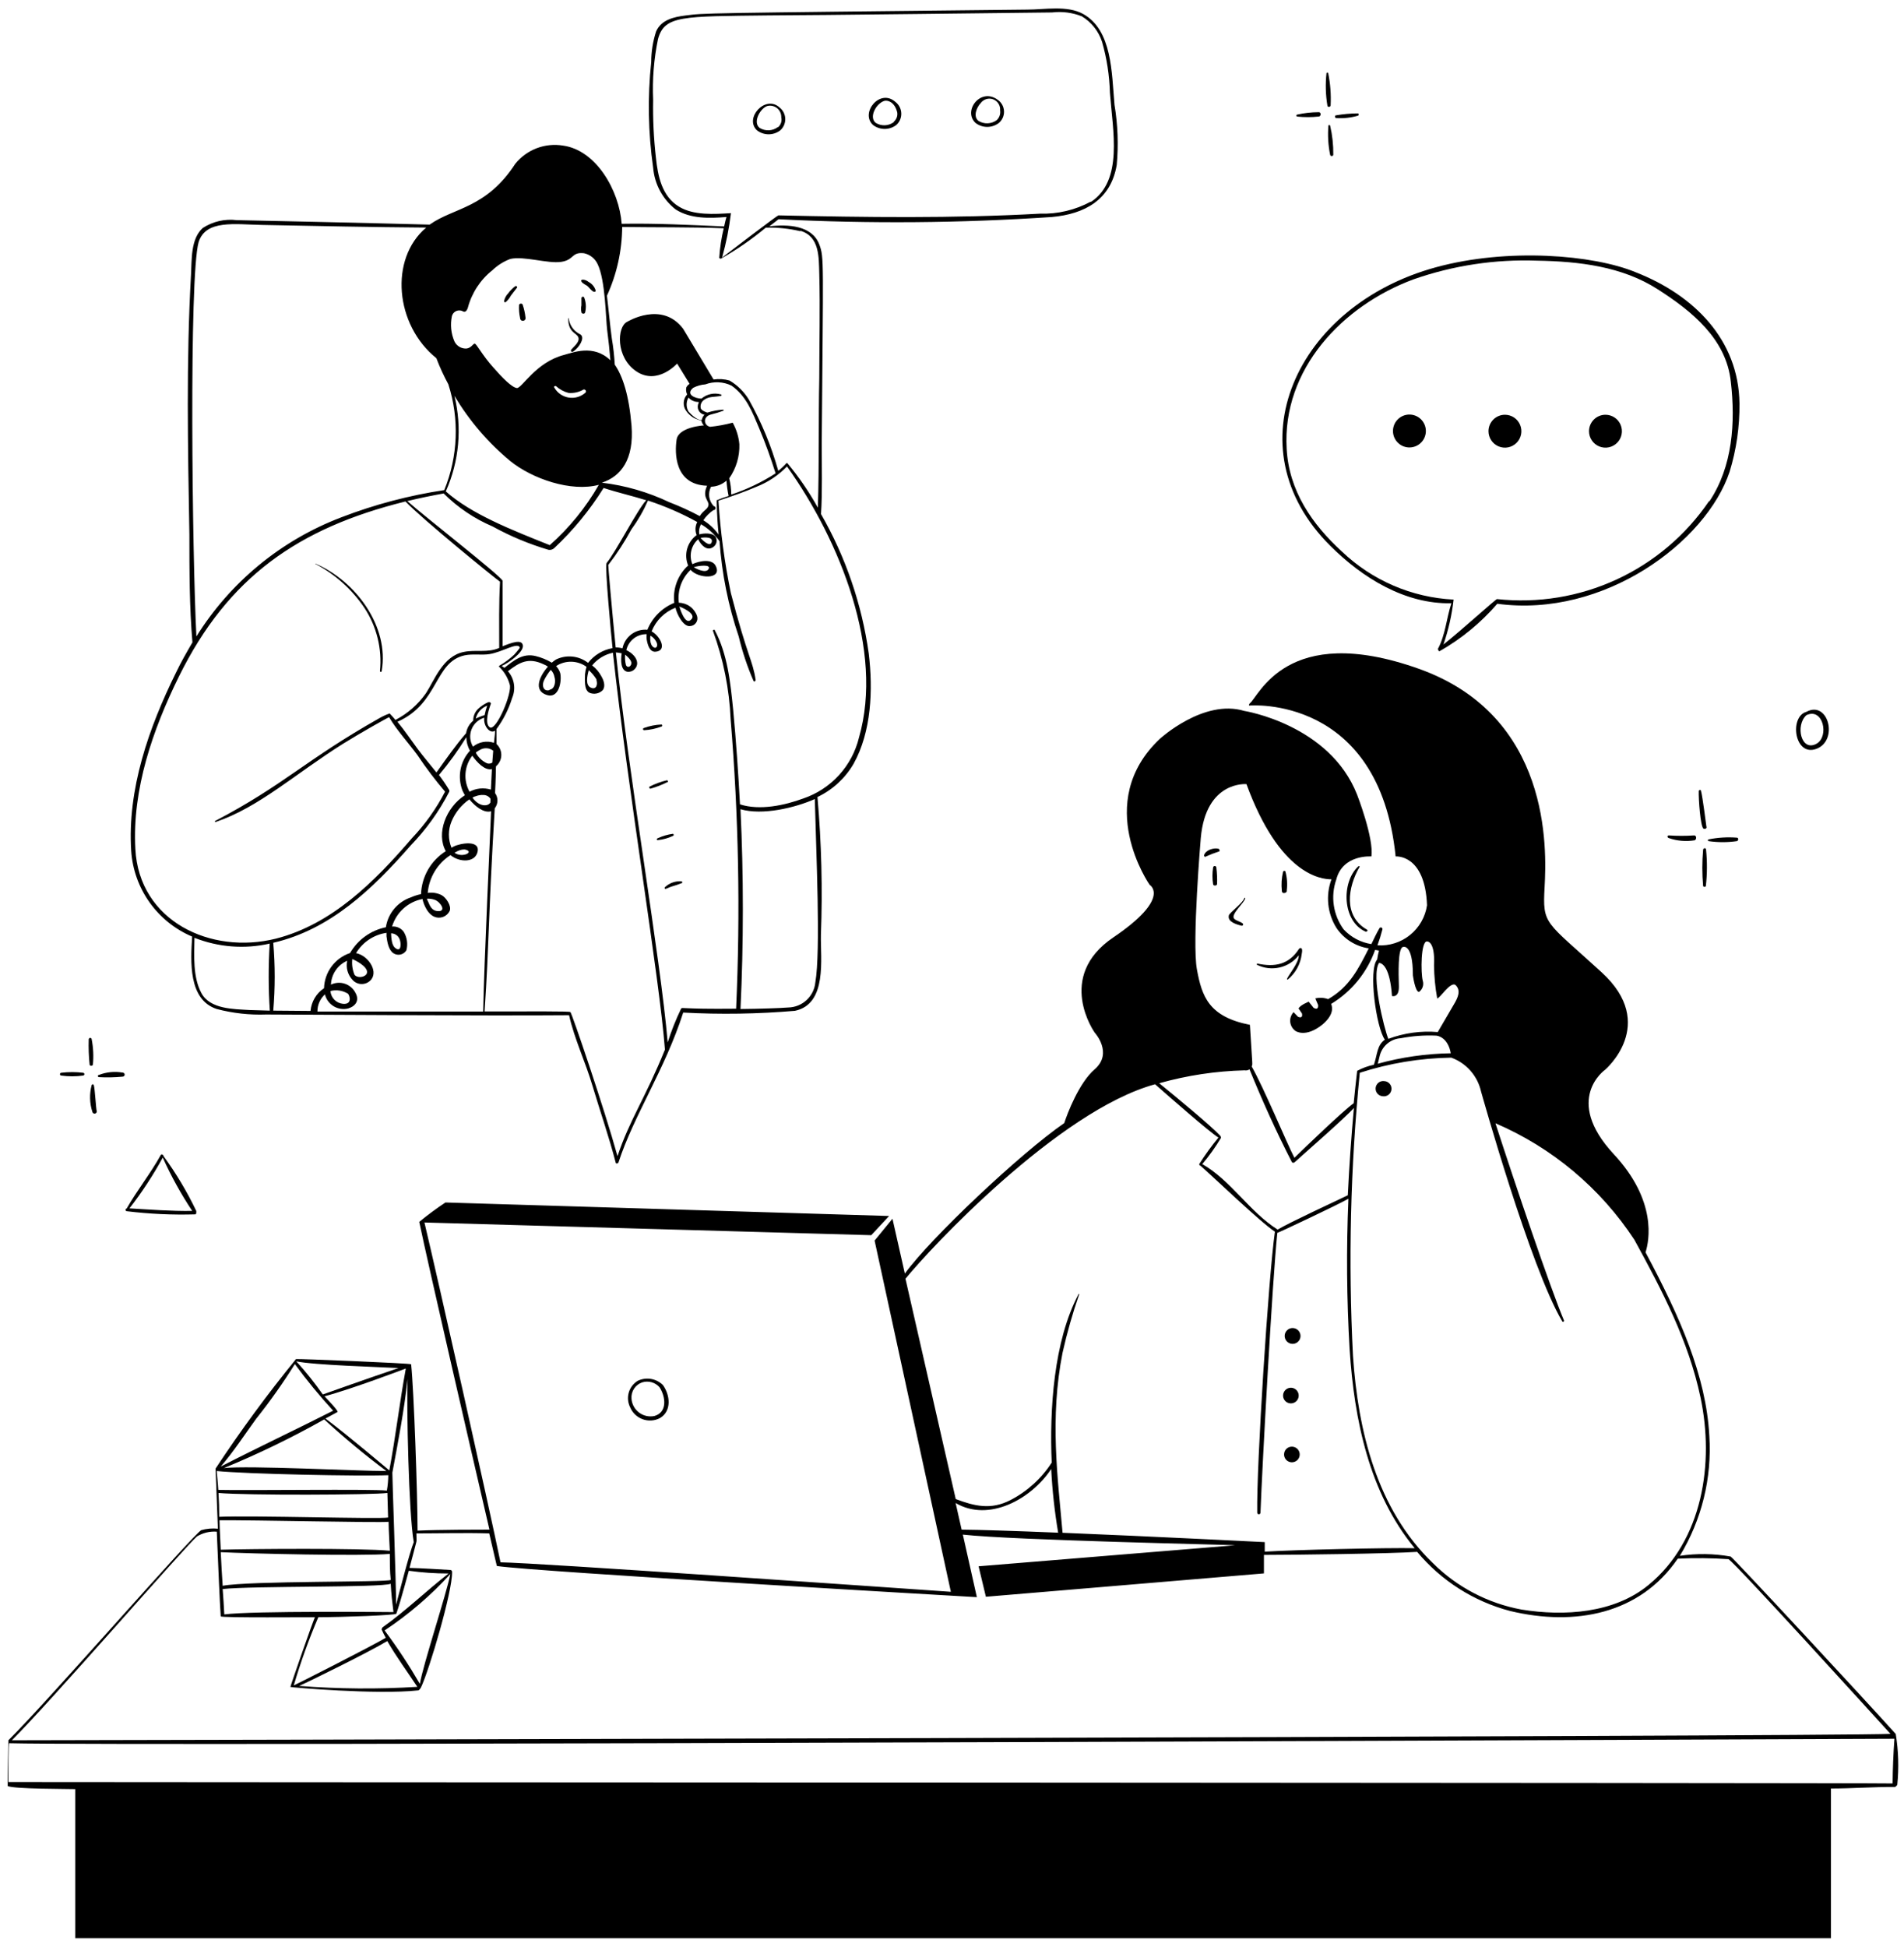 <svg width="180" height="184" viewBox="0 0 180 184" fill="none" xmlns="http://www.w3.org/2000/svg">
<path d="M53.719 30.111C53.719 31.465 54.535 31.455 54.679 31.896C54.823 32.338 54.237 32.761 53.997 33.058C53.981 33.08 53.972 33.106 53.972 33.133C53.972 33.16 53.98 33.187 53.997 33.208C54.013 33.23 54.036 33.246 54.062 33.253C54.088 33.261 54.116 33.26 54.141 33.25C54.516 33.058 55.159 32.29 55.024 31.81C54.957 31.599 54.765 31.58 54.602 31.455C54.375 31.303 54.184 31.105 54.039 30.873C53.895 30.641 53.803 30.381 53.767 30.111C53.805 30.044 53.719 30.063 53.719 30.111ZM49.072 28.815C49.046 29.233 49.078 29.653 49.168 30.063C49.168 30.1 49.176 30.137 49.191 30.171C49.206 30.205 49.228 30.235 49.256 30.26C49.283 30.284 49.316 30.303 49.352 30.313C49.387 30.324 49.425 30.327 49.462 30.323C49.498 30.318 49.534 30.305 49.565 30.285C49.596 30.265 49.623 30.239 49.644 30.208C49.664 30.177 49.678 30.142 49.684 30.106C49.689 30.069 49.687 30.032 49.677 29.996C49.632 29.577 49.539 29.164 49.399 28.767C49.378 28.741 49.35 28.721 49.319 28.709C49.288 28.697 49.255 28.693 49.222 28.698C49.189 28.703 49.158 28.716 49.132 28.737C49.105 28.757 49.085 28.784 49.072 28.815ZM54.967 28.162V28.863C54.918 29.075 54.918 29.294 54.967 29.506C54.967 29.65 55.245 29.717 55.312 29.554C55.438 29.07 55.405 28.558 55.216 28.095C55.199 28.075 55.175 28.06 55.15 28.052C55.124 28.044 55.097 28.044 55.071 28.051C55.045 28.058 55.021 28.072 55.003 28.092C54.984 28.111 54.972 28.136 54.967 28.162ZM48.717 27.049C48.463 27.24 48.237 27.466 48.045 27.721C47.846 27.928 47.71 28.188 47.651 28.469C47.652 28.488 47.657 28.506 47.667 28.523C47.677 28.539 47.691 28.552 47.708 28.561C47.724 28.569 47.743 28.574 47.762 28.573C47.781 28.572 47.799 28.566 47.815 28.556C48.015 28.38 48.181 28.168 48.304 27.932C48.487 27.682 48.669 27.471 48.861 27.212C48.957 27.125 48.823 27 48.717 27.049ZM55.053 26.722C55.195 26.83 55.346 26.927 55.504 27.01C55.706 27.173 55.85 27.433 56.109 27.567C56.196 27.615 56.34 27.567 56.311 27.452C56.258 27.279 56.172 27.119 56.056 26.981C55.941 26.842 55.799 26.728 55.639 26.645C55.499 26.53 55.329 26.457 55.149 26.434C54.9 26.424 54.89 26.549 55.053 26.722ZM29.815 53.304C31.676 54.28 33.266 55.701 34.442 57.442C35.611 59.209 36.134 61.325 35.92 63.432C35.92 63.519 36.064 63.548 36.084 63.432C36.823 59.209 33.607 54.917 29.863 53.295C29.824 53.247 29.786 53.295 29.815 53.304ZM60.909 69.02C61.464 68.988 62.012 68.871 62.532 68.674C62.627 68.674 62.627 68.482 62.532 68.482C61.968 68.506 61.411 68.616 60.88 68.808C60.867 68.81 60.853 68.815 60.841 68.822C60.829 68.829 60.818 68.838 60.81 68.85C60.801 68.861 60.795 68.874 60.792 68.887C60.788 68.9 60.787 68.915 60.789 68.928C60.791 68.942 60.796 68.956 60.803 68.968C60.81 68.98 60.819 68.99 60.83 68.999C60.841 69.007 60.854 69.014 60.868 69.017C60.881 69.021 60.895 69.022 60.909 69.02ZM61.514 74.54C62.067 74.383 62.604 74.174 63.117 73.916C63.213 73.916 63.117 73.752 63.05 73.752C62.477 73.887 61.923 74.09 61.399 74.357C61.351 74.396 61.389 74.578 61.514 74.54ZM62.205 79.407C62.694 79.354 63.171 79.221 63.616 79.013C63.638 79.007 63.657 78.993 63.67 78.975C63.683 78.957 63.691 78.935 63.691 78.912C63.691 78.89 63.683 78.868 63.67 78.85C63.657 78.832 63.638 78.818 63.616 78.812C63.125 78.878 62.646 79.017 62.196 79.225C62.042 79.272 62.071 79.436 62.205 79.407ZM62.906 84.025C63.252 83.909 63.156 83.909 63.501 83.794C63.827 83.703 64.147 83.594 64.461 83.468C64.557 83.468 64.461 83.305 64.461 83.305C64.17 83.278 63.876 83.314 63.599 83.41C63.323 83.506 63.07 83.66 62.858 83.861C62.845 83.874 62.836 83.889 62.832 83.906C62.827 83.923 62.828 83.941 62.833 83.957C62.837 83.974 62.847 83.989 62.86 84.001C62.873 84.013 62.889 84.021 62.906 84.025ZM130.874 102.188C130.778 102.173 130.68 102.178 130.586 102.202C130.492 102.227 130.403 102.27 130.326 102.329C130.249 102.389 130.185 102.463 130.138 102.548C130.09 102.632 130.06 102.726 130.05 102.823C130.04 102.919 130.049 103.017 130.077 103.11C130.106 103.203 130.153 103.289 130.215 103.364C130.278 103.438 130.355 103.499 130.442 103.542C130.529 103.586 130.623 103.612 130.72 103.618C130.816 103.633 130.914 103.628 131.009 103.603C131.103 103.579 131.191 103.536 131.268 103.477C131.345 103.417 131.409 103.343 131.457 103.258C131.504 103.173 131.534 103.08 131.544 102.983C131.555 102.886 131.545 102.789 131.517 102.696C131.489 102.603 131.442 102.517 131.379 102.442C131.316 102.368 131.239 102.307 131.153 102.263C131.066 102.22 130.971 102.194 130.874 102.188ZM60.285 130.517C59.877 130.767 59.576 131.161 59.443 131.621C59.31 132.081 59.353 132.574 59.565 133.004C59.672 133.266 59.833 133.502 60.036 133.699C60.24 133.895 60.482 134.047 60.748 134.145C61.013 134.242 61.296 134.284 61.579 134.266C61.861 134.248 62.136 134.171 62.388 134.04C63.53 133.368 63.347 131.842 62.666 130.911C62.358 130.608 61.964 130.407 61.538 130.336C61.112 130.266 60.674 130.329 60.285 130.517ZM61.879 133.839C61.627 133.893 61.365 133.893 61.114 133.837C60.861 133.782 60.624 133.674 60.418 133.519C60.211 133.364 60.04 133.167 59.916 132.941C59.792 132.715 59.718 132.464 59.7 132.207C59.672 131.873 59.757 131.538 59.941 131.258C60.126 130.978 60.399 130.768 60.717 130.661C61.005 130.573 61.312 130.57 61.601 130.651C61.89 130.733 62.15 130.897 62.349 131.122C62.925 132.005 63.117 133.474 61.879 133.839Z" fill="black"/>
<path d="M105.361 9.903C105.092 6.869 105.149 2.847 102.394 1.32C100.887 0.485 98.756 0.908 97.124 0.908C65.684 1.244 66.673 1.234 64.81 1.464C63.725 1.599 62.516 1.858 62.026 2.972C61.725 3.902 61.569 4.874 61.565 5.852C61.213 9.181 61.275 12.541 61.748 15.855C61.812 16.624 62.034 17.371 62.401 18.05C62.768 18.729 63.271 19.325 63.879 19.8C65.3 20.703 67.085 20.636 68.679 20.511C68.621 20.693 68.545 21.01 68.458 21.404C65.252 21.26 61.997 21.096 58.772 21.154C58.541 18.005 56.362 14.194 53.233 13.762C52.397 13.623 51.539 13.708 50.746 14.008C49.954 14.308 49.255 14.813 48.721 15.471C45.956 19.724 42.893 19.608 40.618 21.231C34.657 21.068 23.415 20.828 22.378 20.808C21.256 20.669 20.12 20.931 19.172 21.548C18.02 22.575 18.135 24.543 18.058 25.964C17.597 34.124 17.761 42.36 17.905 50.549C17.905 53.852 17.905 57.404 18.193 60.716C17.636 61.676 17.117 62.568 16.628 63.596C14.074 68.77 12.029 74.588 12.404 80.434C12.522 82.183 13.123 83.866 14.14 85.295C15.156 86.723 16.549 87.842 18.164 88.527C18.02 90.869 17.789 94.488 20.487 95.372C22.015 95.774 23.593 95.948 25.172 95.89C27.092 95.89 46.167 96.024 53.799 95.957C54.308 98.232 55.354 100.383 56.026 102.677C56.746 105.087 57.581 107.477 58.205 109.887C58.205 110.002 58.397 110.002 58.465 109.887C59.943 105.365 62.861 101.103 64.589 95.708C68.109 95.898 71.637 95.843 75.149 95.544C78.231 94.901 77.559 90.61 77.607 88.383C77.772 84.031 77.663 79.674 77.281 75.336C78.705 74.66 79.893 73.569 80.689 72.207C82.388 69.173 82.541 65.18 82.129 61.772C81.481 57.13 79.949 52.656 77.617 48.591C77.751 46.536 77.684 43.992 77.684 41.948C77.818 24.543 77.924 24.351 77.453 23.103C76.772 21.298 74.477 21.183 72.73 21.394L73.604 20.722C82.215 21.16 90.844 21.09 99.447 20.511C102.548 20.232 105.015 18.888 105.572 15.596C105.746 13.697 105.675 11.783 105.361 9.903ZM42.721 29.88C42.766 29.706 42.875 29.556 43.026 29.458C43.177 29.36 43.359 29.323 43.537 29.352C43.671 29.352 43.786 29.487 43.93 29.468C44.074 29.448 44.18 29.256 44.228 29.093C44.598 27.689 45.413 26.443 46.551 25.541C47.036 25.075 47.611 24.713 48.241 24.476C49.517 24.178 51.773 24.936 53.041 24.754C54.308 24.572 54.001 23.794 55.22 23.938C55.497 23.999 55.757 24.124 55.979 24.302C56.2 24.48 56.377 24.707 56.497 24.965C57.236 26.472 57.265 30.111 57.399 31.176C57.533 32.242 57.629 33.096 57.706 34.056C56.103 32.501 54.135 33.336 53.319 33.548C50.65 34.239 49.325 36.725 48.865 36.677C48.404 36.629 47.492 35.717 46.657 34.757C45.62 33.615 45.044 32.482 44.881 32.482C44.717 32.482 44.564 32.876 44.122 32.943C43.883 32.961 43.645 32.906 43.438 32.786C43.23 32.666 43.064 32.487 42.961 32.271C42.636 31.518 42.553 30.683 42.721 29.88ZM65.857 50.578C65.42 50.9 65.105 51.358 64.96 51.88C64.816 52.403 64.851 52.958 65.06 53.458C65.001 53.501 64.947 53.549 64.897 53.602C64.463 54.042 64.134 54.575 63.934 55.16C63.735 55.745 63.67 56.368 63.745 56.981C63.172 57.214 62.653 57.559 62.216 57.996C61.779 58.433 61.434 58.953 61.201 59.525C60.661 59.477 60.122 59.629 59.688 59.953C59.254 60.278 58.955 60.751 58.849 61.282C58.639 61.225 58.423 61.196 58.205 61.196C57.831 57.442 57.485 53.41 57.505 53.4C58.32 52.344 59.049 51.224 59.684 50.05C60.306 49.197 60.833 48.28 61.258 47.314C62.87 47.842 64.429 48.52 65.914 49.34C65.817 49.53 65.761 49.739 65.751 49.953C65.741 50.166 65.777 50.379 65.857 50.578ZM61.489 60.082C61.714 60.209 61.9 60.395 62.026 60.62C62.276 61.042 62.026 61.34 61.815 61.196C61.354 60.946 61.489 60.082 61.489 60.082ZM59.098 61.877C59.098 61.877 59.636 62.29 59.684 62.616C59.732 62.943 59.357 63.221 59.175 62.866C59.094 62.543 59.068 62.209 59.098 61.877ZM57.341 53.237C57.169 53.573 57.783 60.072 57.908 61.263C56.991 61.424 56.166 61.92 55.594 62.655C55.169 62.323 54.659 62.118 54.123 62.062C53.586 62.006 53.045 62.102 52.561 62.338C52.422 62.426 52.29 62.526 52.167 62.636C51.691 62.354 51.177 62.144 50.641 62.012C49.421 61.714 48.596 62.415 47.684 63.125C47.605 63.059 47.521 62.998 47.434 62.943C47.991 62.712 49.498 61.685 49.431 61.023C49.364 60.36 48.298 60.773 47.511 61.09V54.879C47.098 54.236 40.34 48.984 38.506 47.362C39.649 47.084 40.781 46.853 41.943 46.642C43.272 47.967 44.843 49.026 46.57 49.762C48.248 50.687 50.022 51.428 51.86 51.97C51.956 51.986 52.054 51.98 52.148 51.951C52.241 51.923 52.326 51.873 52.397 51.807C54.193 50.123 55.761 48.212 57.063 46.124C58.407 46.565 59.751 46.863 61.095 47.285C60.289 48.12 58.215 52.172 57.361 53.199L57.341 53.237ZM56.381 64.277C56.525 64.671 56.381 65.237 55.853 64.997C55.325 64.757 55.508 63.903 55.661 63.346C55.952 63.605 56.201 63.906 56.401 64.239L56.381 64.277ZM51.927 65.237C51.332 65.381 51.207 64.728 51.447 64.277C51.618 63.935 51.828 63.613 52.071 63.317C52.254 63.499 52.375 63.734 52.417 63.989C52.561 64.421 52.445 65.122 51.975 65.189L51.927 65.237ZM46.359 75.855C46.138 76.248 45.293 76.277 44.669 75.394C44.76 75.326 44.865 75.28 44.977 75.26C45.218 75.165 45.477 75.126 45.735 75.144C45.861 75.149 45.984 75.184 46.095 75.246C46.205 75.307 46.299 75.394 46.369 75.5C46.369 75.624 46.359 75.74 46.359 75.855ZM46.407 74.636C46.075 74.533 45.725 74.497 45.379 74.532C45.032 74.567 44.696 74.671 44.391 74.837C44.096 74.306 43.962 73.7 44.009 73.094C44.055 72.488 44.278 71.909 44.65 71.429C45.073 72.034 45.831 72.86 46.503 72.696C46.465 73.34 46.436 73.983 46.407 74.636ZM46.541 72.082C46.469 72.13 46.386 72.161 46.3 72.173C46.213 72.185 46.125 72.177 46.042 72.149C45.583 71.939 45.207 71.581 44.977 71.132C45.108 71.035 45.245 70.948 45.389 70.872C45.581 70.762 45.801 70.712 46.022 70.727C46.242 70.742 46.453 70.823 46.628 70.959L46.541 72.082ZM44.717 70.575C44.571 70.332 44.482 70.059 44.457 69.776C44.433 69.493 44.474 69.209 44.577 68.945C44.68 68.68 44.842 68.443 45.051 68.251C45.26 68.06 45.511 67.918 45.783 67.839C45.756 68.042 45.776 68.249 45.841 68.444C45.906 68.638 46.014 68.815 46.157 68.962C46.407 69.183 46.609 69.192 46.801 69.068C46.801 69.452 46.724 69.826 46.695 70.21C46.361 70.099 46.005 70.074 45.659 70.138C45.313 70.202 44.989 70.352 44.717 70.575ZM44.977 67.925C45.045 67.648 45.179 67.391 45.368 67.177C45.557 66.963 45.795 66.798 46.061 66.696C45.957 66.991 45.874 67.293 45.812 67.599C45.523 67.679 45.243 67.788 44.977 67.925ZM46.292 68.741C45.764 68.348 46.234 66.975 46.407 66.514C46.407 66.399 46.292 66.332 46.157 66.37C45.804 66.526 45.48 66.74 45.197 67.004C45.049 67.148 44.932 67.322 44.852 67.513C44.773 67.704 44.734 67.91 44.737 68.117C44.376 68.416 44.137 68.836 44.065 69.298C43.057 70.469 42.145 71.775 41.261 73.013C40.666 72.264 40.033 71.525 39.495 70.805C38.957 70.085 38.257 69.048 37.575 68.223C41.511 66.485 41.041 62.578 43.921 61.944C44.708 61.781 45.505 61.944 46.263 61.829C47.501 61.637 48.922 60.668 49.143 61.196C49.143 61.292 48.682 61.8 48.615 61.877C48.193 62.276 47.726 62.624 47.223 62.914C47.208 62.919 47.196 62.929 47.187 62.942C47.178 62.955 47.173 62.97 47.173 62.986C47.173 63.002 47.178 63.017 47.187 63.03C47.196 63.043 47.208 63.053 47.223 63.058C47.679 63.506 48.01 64.065 48.183 64.68C48.471 65.448 46.897 69.183 46.292 68.741ZM51.975 51.528C48.25 50.04 44.573 48.591 42.145 46.45C43.411 43.613 43.698 40.435 42.961 37.416C44.354 39.753 46.136 41.834 48.231 43.57C50.314 45.26 53.991 46.527 56.612 45.826C55.387 47.966 53.821 49.892 51.975 51.528ZM52.561 36.495C52.896 36.802 53.301 37.023 53.741 37.138C54.236 37.182 54.733 37.071 55.162 36.821C55.198 36.811 55.237 36.811 55.273 36.824C55.308 36.836 55.339 36.859 55.361 36.889C55.383 36.92 55.395 36.956 55.396 36.994C55.396 37.032 55.385 37.069 55.364 37.1C55.151 37.294 54.897 37.439 54.62 37.522C54.344 37.605 54.052 37.624 53.767 37.579C53.482 37.534 53.211 37.425 52.974 37.261C52.737 37.096 52.54 36.88 52.397 36.629C52.33 36.543 52.445 36.447 52.561 36.495ZM18.778 22.882C19.46 20.751 22.177 21.212 24.769 21.26C29.943 21.365 35.117 21.471 40.292 21.509C36.778 24.476 37.354 30.725 41.252 33.855C41.574 34.702 41.952 35.526 42.385 36.322C43.438 39.598 43.302 43.14 42.001 46.325C38.672 46.825 35.407 47.687 32.266 48.898C26.592 51.054 21.781 55.01 18.567 60.159C18.173 52.556 17.857 26.146 18.778 22.882ZM12.797 80.242C12.49 74.588 14.439 68.972 16.925 63.922C21.553 54.562 28.177 49.916 38.333 47.4C39.889 49.042 46.647 54.543 47.271 54.984C47.156 57.058 47.194 59.17 47.194 61.244C46.119 61.724 44.996 61.388 43.863 61.618C41.866 62.002 41.079 64.287 40.263 65.535C39.517 66.59 38.529 67.453 37.383 68.05C37.21 67.839 37.028 67.637 36.836 67.436C36.503 67.554 36.182 67.702 35.876 67.877C28.849 71.842 26.919 74.156 20.333 77.602C20.285 77.602 20.333 77.727 20.381 77.698C24.5 76.306 27.908 73.138 32.468 70.277C33.908 69.375 36.711 67.791 36.788 67.791C37.527 69.048 38.612 70.21 39.476 71.391C40.275 72.586 41.144 73.734 42.077 74.828C41.244 76.437 40.187 77.921 38.938 79.234C35.396 83.362 31.373 87.365 26.093 88.719C19.921 90.264 13.143 87.068 12.797 80.242ZM25.508 95.525L23.588 95.468C22.052 95.372 19.853 95.391 19.037 93.864C18.221 92.338 18.356 90.332 18.385 88.642C20.647 89.536 23.126 89.727 25.498 89.189C25.367 91.299 25.37 93.415 25.508 95.525ZM25.834 95.525C26.017 93.391 26.017 91.246 25.834 89.112C31.239 87.864 35.233 84.015 38.823 79.916C40.277 78.416 41.502 76.712 42.461 74.856C42.476 74.826 42.483 74.794 42.483 74.76C42.483 74.727 42.476 74.694 42.461 74.664C42.167 74.177 41.846 73.706 41.501 73.253C42.448 72.127 43.311 70.934 44.084 69.682C44.091 70.13 44.21 70.569 44.429 70.959C43.972 71.457 43.663 72.074 43.537 72.739C43.412 73.404 43.475 74.091 43.719 74.722C43.767 74.847 43.863 75 43.949 75.164C42.164 76.316 41.213 78.783 42.145 80.453C41.453 80.888 40.877 81.485 40.469 82.193C40.061 82.901 39.832 83.697 39.802 84.514C39.472 84.581 39.15 84.684 38.842 84.821C38.227 85.029 37.681 85.403 37.265 85.901C36.848 86.398 36.577 87.002 36.481 87.644C35.776 87.788 35.109 88.08 34.525 88.5C33.941 88.92 33.453 89.459 33.092 90.082C32.391 90.317 31.78 90.762 31.341 91.356C30.901 91.95 30.655 92.665 30.634 93.404C30.273 93.643 29.971 93.961 29.75 94.333C29.529 94.705 29.395 95.123 29.357 95.554L25.834 95.525ZM33.303 90.648C33.303 90.648 34.465 91.138 34.676 91.724C34.887 92.309 33.841 92.559 33.514 92.136C33.32 91.669 33.247 91.161 33.303 90.658V90.648ZM30.73 93.97C30.722 93.992 30.722 94.016 30.73 94.037C30.856 94.498 31.159 94.89 31.572 95.129C31.985 95.368 32.476 95.434 32.938 95.314C33.658 95.084 33.985 94.527 33.61 93.855C33.404 93.445 33.045 93.132 32.61 92.985C32.175 92.838 31.7 92.867 31.287 93.068C31.306 92.585 31.459 92.118 31.731 91.719C32.003 91.32 32.381 91.006 32.823 90.812C32.754 91.133 32.764 91.466 32.852 91.782C32.941 92.098 33.106 92.388 33.332 92.626C33.446 92.753 33.586 92.853 33.743 92.92C33.9 92.987 34.07 93.018 34.24 93.011C34.411 93.005 34.578 92.961 34.729 92.883C34.881 92.805 35.013 92.694 35.117 92.559C35.751 91.704 34.743 90.293 33.658 90.092C33.967 89.579 34.385 89.141 34.883 88.808C35.381 88.477 35.946 88.259 36.538 88.172V88.498C36.605 89.007 36.721 89.784 37.191 90.101C37.289 90.166 37.4 90.21 37.515 90.231C37.631 90.252 37.75 90.25 37.865 90.224C37.979 90.198 38.088 90.149 38.183 90.08C38.279 90.011 38.359 89.924 38.42 89.823C38.498 89.528 38.515 89.22 38.47 88.918C38.426 88.616 38.32 88.326 38.161 88.066C38.035 87.898 37.869 87.764 37.677 87.679C37.486 87.593 37.275 87.558 37.066 87.576C37.262 86.921 37.634 86.331 38.142 85.872C38.65 85.413 39.274 85.103 39.946 84.975C39.946 85.08 40.253 86.29 41.041 86.645C41.311 86.763 41.617 86.771 41.893 86.667C42.169 86.563 42.394 86.355 42.519 86.088C42.692 85.608 42.173 84.84 41.751 84.61C41.345 84.406 40.885 84.332 40.436 84.399C40.497 83.679 40.723 82.982 41.096 82.363C41.468 81.744 41.978 81.219 42.586 80.828C43.46 81.538 44.89 81.538 45.14 80.549C45.447 79.34 43.469 79.714 42.893 80.012C42.825 80.054 42.755 80.092 42.682 80.127C42.356 79.334 42.356 78.443 42.682 77.65C43.032 76.804 43.618 76.077 44.372 75.557C44.929 76.229 45.754 76.882 46.426 76.68C46.359 78.456 45.764 91.08 45.677 95.612H30.01C30.006 95.304 30.068 94.999 30.192 94.717C30.316 94.435 30.5 94.184 30.73 93.98V93.97ZM31.239 93.672C31.517 93.601 31.806 93.586 32.09 93.629C32.374 93.672 32.646 93.771 32.89 93.922C33.025 94.018 33.37 94.968 32.42 94.882C32.114 94.852 31.828 94.715 31.612 94.496C31.396 94.276 31.264 93.989 31.239 93.682V93.672ZM36.999 88.22C37.164 88.225 37.324 88.278 37.46 88.371C37.596 88.465 37.703 88.595 37.767 88.748C37.94 89.103 37.959 90.111 37.345 89.583C37.047 89.362 36.989 88.69 36.97 88.229L36.999 88.22ZM40.388 84.946C40.639 84.936 40.891 84.975 41.127 85.061C41.665 85.272 42.289 86.242 41.29 86.108C40.829 86.04 40.637 85.637 40.474 85.224C40.427 85.139 40.389 85.049 40.359 84.956L40.388 84.946ZM42.961 80.597C43.009 80.597 43.028 80.549 43.076 80.549C43.326 80.382 43.62 80.292 43.921 80.29C44.948 80.482 43.719 81.154 42.961 80.597ZM58.378 109.282C57.13 104.78 54.058 95.746 53.924 95.66C53.789 95.573 50.41 95.602 45.812 95.602C46.244 89.16 46.157 86.655 46.772 76.402C46.933 76.198 47.023 75.947 47.029 75.687C47.034 75.427 46.954 75.172 46.801 74.962C46.945 72.082 46.801 72.524 46.993 72.332C47.124 72.198 47.227 72.039 47.295 71.865C47.364 71.69 47.396 71.504 47.391 71.316C47.386 71.129 47.343 70.944 47.264 70.774C47.186 70.604 47.074 70.451 46.935 70.325V68.914C47.594 68.019 48.097 67.02 48.423 65.957C48.599 65.542 48.654 65.087 48.583 64.642C48.511 64.197 48.316 63.781 48.02 63.442C49.114 62.607 49.94 62.117 51.37 62.78C51.522 62.841 51.667 62.918 51.802 63.01C51.015 63.893 50.372 65.285 51.716 65.698C52.829 66.044 53.127 64.421 52.964 63.634C52.889 63.381 52.754 63.151 52.57 62.962C53 62.679 53.506 62.535 54.021 62.547C54.535 62.559 55.034 62.727 55.45 63.029C55.377 63.257 55.329 63.492 55.306 63.73C55.306 64.22 55.191 65.17 55.7 65.468C55.91 65.566 56.146 65.597 56.375 65.555C56.603 65.514 56.814 65.403 56.977 65.237C57.284 64.844 57.053 64.277 56.861 63.941C56.647 63.532 56.346 63.175 55.978 62.895C56.478 62.282 57.172 61.858 57.946 61.695C59.309 74.348 62.362 92.511 62.861 99.212C61.037 103.733 59.492 105.903 58.378 109.282ZM77.079 92.866C77.016 93.504 76.721 94.096 76.25 94.531C75.78 94.967 75.166 95.214 74.525 95.228C73.7 95.295 71.885 95.352 70.004 95.372C70.301 89.17 70.301 82.69 70.004 76.488C72.087 77.093 75.159 76.354 77.031 75.528C77.156 80.607 77.597 89.89 77.079 92.866ZM81.207 69.711C80.886 71.036 80.236 72.26 79.316 73.266C78.397 74.273 77.237 75.032 75.946 75.471C74.18 76.124 71.818 76.632 69.956 76.028C69.793 73.032 69.591 70.066 69.313 67.1C69.053 64.546 68.794 61.858 67.565 59.554C67.565 59.468 67.364 59.554 67.402 59.631C68.388 62.318 68.951 65.142 69.073 68.002C69.829 77.095 70.002 86.228 69.591 95.343C64.167 95.4 64.551 95.17 64.388 95.343C63.892 96.374 63.468 97.439 63.121 98.53C62.439 90.466 59.386 73.071 58.225 61.666C58.408 61.685 58.591 61.714 58.772 61.752C58.676 62.415 58.666 63.384 59.329 63.5C59.539 63.517 59.749 63.455 59.916 63.325C60.083 63.195 60.196 63.007 60.231 62.799C60.298 62.194 59.722 61.685 59.213 61.455C59.302 61.047 59.522 60.679 59.839 60.407C60.156 60.135 60.553 59.974 60.97 59.948C61.024 59.939 61.079 59.939 61.133 59.948C61.114 60.104 61.114 60.262 61.133 60.418C61.21 60.879 61.393 61.666 61.997 61.599C63.111 61.484 62.41 60.111 61.604 59.679C61.805 59.17 62.109 58.709 62.497 58.324C62.886 57.939 63.349 57.639 63.86 57.442C63.985 58.047 64.599 59.247 65.223 59.18C65.337 59.176 65.448 59.147 65.549 59.093C65.649 59.039 65.735 58.962 65.8 58.869C65.866 58.775 65.908 58.668 65.925 58.555C65.941 58.443 65.931 58.328 65.895 58.22C65.771 57.861 65.54 57.548 65.232 57.325C64.925 57.102 64.556 56.978 64.177 56.972C64.105 56.402 64.169 55.824 64.362 55.283C64.556 54.743 64.874 54.256 65.29 53.861C65.972 54.696 68.333 54.821 67.661 53.487C67.335 52.815 66.202 52.978 65.453 53.324C65.29 52.923 65.255 52.482 65.353 52.061C65.451 51.639 65.677 51.259 66.001 50.972C66.298 51.576 66.836 52.085 67.393 51.73C67.476 51.681 67.548 51.615 67.606 51.538C67.663 51.46 67.705 51.372 67.728 51.278C67.751 51.184 67.756 51.087 67.741 50.992C67.726 50.896 67.693 50.804 67.642 50.722C67.325 50.338 66.529 50.396 66.106 50.511C66.05 50.181 66.107 49.843 66.269 49.551C66.961 49.956 67.56 50.502 68.026 51.154C68.241 54.227 68.851 57.26 69.841 60.178C70.181 61.608 70.647 63.005 71.233 64.354C71.3 64.498 71.463 64.354 71.434 64.258C71.175 62.453 70.657 62.079 69.092 56.05C68.496 53.172 68.105 50.256 67.921 47.324C69.38 46.853 70.493 46.45 71.521 46.008C72.607 45.582 73.589 44.927 74.401 44.088C79.441 51.144 83.569 61.503 81.207 69.711ZM64.225 57.327C64.225 57.327 66.058 58.018 65.271 58.623C64.714 59.064 64.225 57.327 64.225 57.327ZM65.597 53.602C65.991 53.487 67.258 53.295 66.989 53.784C66.721 54.274 65.617 53.66 65.597 53.602ZM66.25 50.837C66.25 50.837 67.45 50.626 67.287 51.231C67.124 51.836 66.25 50.876 66.25 50.876V50.837ZM68.381 38.722C67.869 38.749 67.362 38.843 66.874 39C66.874 39 66.365 38.856 66.25 38.607C66.21 38.449 66.223 38.282 66.285 38.132C66.347 37.982 66.456 37.855 66.596 37.772C67.057 37.445 67.613 37.541 68.151 37.416C68.169 37.416 68.186 37.409 68.198 37.397C68.211 37.384 68.218 37.367 68.218 37.349C68.218 37.331 68.211 37.314 68.198 37.302C68.186 37.289 68.169 37.282 68.151 37.282C67.837 37.191 67.505 37.179 67.184 37.248C66.865 37.316 66.567 37.463 66.317 37.676C65.761 37.676 64.762 37.301 65.53 36.658C65.888 36.473 66.28 36.362 66.682 36.332C67.08 36.182 67.504 36.116 67.928 36.136C68.352 36.155 68.767 36.261 69.149 36.447C70.541 37.407 71.137 38.972 71.77 40.479C72.404 41.986 72.865 43.301 73.325 44.741C72.017 45.584 70.608 46.258 69.13 46.748C69.127 46.23 69.063 45.714 68.938 45.212C69.596 44.271 69.933 43.143 69.898 41.996C69.834 41.277 69.618 40.58 69.265 39.951C68.566 40.138 67.853 40.27 67.133 40.344C66.519 40.22 66.423 39.384 67.201 39.183C67.618 39.084 68.028 38.959 68.429 38.808L68.381 38.722ZM66.596 39.202C66.463 39.343 66.373 39.52 66.337 39.711C66.337 39.711 65.857 39.778 65.089 38.895C64.973 38.695 64.912 38.468 64.912 38.237C64.912 38.006 64.973 37.779 65.089 37.58C65.209 37.714 65.357 37.821 65.523 37.892C65.689 37.964 65.868 37.998 66.049 37.992V38.088C65.992 38.195 65.962 38.314 65.96 38.435C65.959 38.556 65.986 38.676 66.039 38.784C66.093 38.893 66.171 38.987 66.267 39.06C66.364 39.132 66.477 39.181 66.596 39.202ZM67.479 47.842C67.248 47.603 67.098 47.297 67.051 46.967C67.005 46.638 67.064 46.302 67.22 46.008C67.758 45.991 68.274 45.788 68.679 45.432C68.713 45.92 68.78 46.404 68.881 46.882C68.499 46.995 68.124 47.13 67.757 47.285C67.757 47.343 67.757 48.764 67.94 50.53C67.551 49.987 67.059 49.527 66.49 49.176C66.744 48.797 67.07 48.471 67.45 48.216C67.5 48.22 67.549 48.204 67.587 48.172C67.625 48.139 67.648 48.093 67.652 48.044C67.656 47.994 67.639 47.945 67.607 47.907C67.575 47.869 67.529 47.846 67.479 47.842ZM75.668 21.816C77.501 22.354 77.405 24.341 77.453 25.877C77.54 29.17 77.453 32.444 77.453 35.736C77.367 39.816 77.453 43.906 77.319 47.986C76.493 46.497 75.528 45.09 74.439 43.781C74.372 43.714 74.276 43.858 74.276 43.858C74.063 44.094 73.828 44.309 73.575 44.501C72.919 42.159 71.988 39.904 70.801 37.781C70.349 37.034 69.719 36.41 68.967 35.967C68.477 35.828 67.963 35.795 67.46 35.871L64.58 31.071C62.564 28.402 59.29 30.418 59.29 30.418C58.33 30.86 58.177 33.788 60.173 35.112C62.17 36.437 64.013 34.364 64.013 34.364L65.194 36.284C65.063 36.362 64.957 36.475 64.887 36.61C64.83 36.836 64.858 37.075 64.964 37.282C64.77 37.49 64.655 37.759 64.638 38.042C64.62 38.326 64.701 38.607 64.868 38.837C65.068 39.123 65.331 39.359 65.636 39.528C65.854 39.623 66.079 39.703 66.308 39.768C66.344 39.933 66.424 40.086 66.538 40.21C66.538 40.21 64.148 40.344 63.965 41.554C63.783 42.764 63.735 45.816 66.845 45.912C66.346 47.007 67.028 47.304 66.98 47.727C66.932 48.149 66.49 48.216 66.154 48.783C65.222 48.285 64.26 47.846 63.274 47.468C61.264 46.511 59.111 45.888 56.9 45.624C58.714 45.029 59.953 43.416 59.703 40.229C59.463 37.349 58.868 35.544 58.119 34.469C58.074 33.642 57.981 32.818 57.841 32.002C57.658 30.658 57.543 29.295 57.38 27.951C58.313 25.91 58.804 23.695 58.82 21.452C62.017 21.5 65.213 21.452 68.42 21.576C68.2 22.487 68.059 23.416 67.997 24.351C67.997 24.447 68.161 24.447 68.161 24.447C69.656 23.599 71.073 22.619 72.394 21.519C73.495 21.489 74.596 21.602 75.668 21.855V21.816ZM103.133 19.052C101.662 19.85 100.006 20.244 98.333 20.194C90.097 20.655 81.821 20.54 73.585 20.357C73.489 20.357 69.082 23.717 68.266 24.341C68.652 22.966 68.932 21.564 69.101 20.146C67.546 20.242 65.578 20.376 64.205 19.541C62.583 18.581 62.189 16.661 62.007 14.876C61.801 13.072 61.715 11.257 61.748 9.442C61.662 7.51 61.816 5.575 62.209 3.682C62.823 1.455 64.503 1.551 72.673 1.455C76.177 1.455 97.7 1.196 99.466 1.176C100.416 1.063 101.38 1.189 102.269 1.541C103.179 2.091 103.861 2.95 104.189 3.96C104.636 5.523 104.884 7.136 104.929 8.76C105.197 12.38 106.205 17.055 103.133 19.09V19.052Z" fill="black"/>
<path d="M73.678 10.143C72.343 8.943 70.337 11.18 71.566 12.322C71.881 12.564 72.267 12.695 72.665 12.695C73.062 12.695 73.449 12.564 73.764 12.322C73.92 12.184 74.043 12.012 74.125 11.82C74.206 11.628 74.244 11.421 74.236 11.212C74.228 11.004 74.173 10.8 74.077 10.615C73.98 10.43 73.844 10.269 73.678 10.143ZM73.534 12.015C73.288 12.198 72.993 12.303 72.686 12.316C72.38 12.33 72.077 12.252 71.815 12.092C71.086 11.516 71.988 10.057 72.651 9.999C72.805 9.978 72.961 9.991 73.11 10.037C73.258 10.082 73.395 10.16 73.51 10.264C73.626 10.369 73.716 10.497 73.777 10.64C73.837 10.783 73.866 10.938 73.86 11.093C73.898 11.259 73.891 11.431 73.841 11.593C73.79 11.755 73.697 11.9 73.572 12.015H73.534ZM84.641 9.625C83.172 8.338 81.3 10.671 82.529 11.813C82.846 12.056 83.234 12.188 83.633 12.188C84.032 12.188 84.42 12.056 84.737 11.813C84.892 11.673 85.015 11.5 85.096 11.307C85.177 11.114 85.214 10.905 85.204 10.696C85.195 10.487 85.14 10.283 85.043 10.097C84.945 9.912 84.808 9.751 84.641 9.625ZM84.497 11.545C84.252 11.726 83.958 11.83 83.653 11.842C83.348 11.854 83.047 11.774 82.788 11.612C82.135 11.103 82.788 9.788 83.623 9.529C83.94 9.461 84.583 9.644 84.823 10.623C84.849 10.786 84.833 10.953 84.776 11.107C84.719 11.262 84.623 11.399 84.497 11.506V11.545ZM94.337 9.442C92.705 8.223 90.996 10.489 92.225 11.621C92.542 11.864 92.93 11.996 93.329 11.996C93.728 11.996 94.116 11.864 94.433 11.621C94.593 11.485 94.72 11.314 94.804 11.121C94.888 10.928 94.927 10.719 94.918 10.508C94.908 10.298 94.851 10.093 94.751 9.908C94.65 9.723 94.508 9.564 94.337 9.442ZM94.222 11.362C93.974 11.541 93.678 11.643 93.373 11.655C93.067 11.667 92.765 11.588 92.503 11.429C91.975 11.017 92.321 10.153 92.715 9.74C92.846 9.561 93.032 9.43 93.245 9.367C93.458 9.304 93.686 9.312 93.893 9.39C94.101 9.469 94.278 9.613 94.396 9.801C94.514 9.988 94.567 10.21 94.548 10.431C94.575 10.601 94.559 10.775 94.502 10.938C94.445 11.1 94.349 11.246 94.222 11.362ZM164.446 38.137C164.369 32.098 160.135 27.884 154.635 25.733C150.631 24.073 142.519 23.41 135.751 25.263C122.523 28.863 116.359 42.255 125.767 51.596C128.791 54.61 132.804 57.116 137.211 57.02C136.74 58.46 136.654 59.996 135.934 61.34C135.934 61.34 136.001 61.599 136.097 61.551C138.157 60.379 140.002 58.863 141.55 57.068C151.659 58.441 161.316 51.202 163.515 44.588C164.154 42.498 164.468 40.322 164.446 38.137ZM161.566 47.372C159.377 50.586 156.356 53.145 152.825 54.775C149.294 56.405 145.387 57.045 141.521 56.626C141.406 56.626 138.132 59.602 136.462 60.917C136.934 59.542 137.256 58.119 137.422 56.674C133.471 56.476 129.723 54.864 126.862 52.133C124.03 49.551 121.851 46.373 121.639 42.428C121.198 34.892 126.929 28.882 133.63 26.405C137.383 25.091 141.349 24.492 145.323 24.639C149.268 24.706 153.358 25.177 156.737 27.356C159.963 29.42 163.217 32.06 163.63 36.101C164.071 39.922 163.803 44.079 161.614 47.372H161.566ZM18.545 114.437C17.678 112.628 16.646 110.902 15.463 109.282C15.463 109.148 15.252 109.033 15.185 109.196C14.225 110.933 12.958 112.508 11.979 114.226C11.863 114.226 11.815 114.457 11.979 114.485C14.134 114.748 16.307 114.847 18.478 114.783C18.574 114.764 18.574 114.485 18.545 114.437ZM12.238 114.217C13.415 112.704 14.468 111.099 15.387 109.417C16.176 111.17 17.107 112.855 18.171 114.457C16.135 114.485 14.254 114.332 12.238 114.217ZM8.782 100.642C8.861 99.838 8.822 99.026 8.667 98.233C8.667 98.098 8.436 98.021 8.388 98.233C8.362 99.04 8.39 99.848 8.475 100.652C8.49 100.68 8.513 100.703 8.54 100.718C8.568 100.734 8.599 100.742 8.631 100.741C8.663 100.74 8.694 100.73 8.72 100.713C8.747 100.695 8.768 100.671 8.782 100.642ZM8.868 102.562C8.861 102.541 8.848 102.522 8.83 102.509C8.812 102.495 8.79 102.488 8.767 102.488C8.745 102.488 8.723 102.495 8.705 102.509C8.687 102.522 8.673 102.541 8.667 102.562C8.444 103.396 8.467 104.276 8.734 105.097C8.744 105.144 8.77 105.186 8.808 105.216C8.845 105.247 8.892 105.263 8.94 105.263C8.988 105.263 9.035 105.247 9.073 105.216C9.11 105.186 9.136 105.144 9.147 105.097V105.02C9.07 104.818 8.983 102.965 8.868 102.562ZM11.585 101.381C10.836 101.252 10.066 101.328 9.358 101.602C9.33 101.602 9.303 101.613 9.283 101.633C9.263 101.653 9.252 101.68 9.252 101.708C9.252 101.736 9.263 101.763 9.283 101.782C9.303 101.802 9.33 101.813 9.358 101.813C10.107 101.855 10.858 101.839 11.604 101.765C11.655 101.763 11.703 101.74 11.737 101.702C11.771 101.665 11.789 101.615 11.787 101.564C11.784 101.513 11.761 101.465 11.724 101.431C11.686 101.397 11.636 101.379 11.585 101.381ZM7.879 101.401C7.178 101.314 6.469 101.314 5.767 101.401C5.739 101.408 5.714 101.425 5.696 101.449C5.678 101.472 5.669 101.501 5.669 101.53C5.669 101.56 5.678 101.588 5.696 101.612C5.714 101.635 5.739 101.652 5.767 101.66C6.468 101.761 7.179 101.761 7.879 101.66C7.908 101.652 7.933 101.635 7.951 101.612C7.969 101.588 7.978 101.56 7.978 101.53C7.978 101.501 7.969 101.472 7.951 101.449C7.933 101.425 7.908 101.408 7.879 101.401ZM125.796 9.951C125.844 8.934 125.767 7.915 125.566 6.917C125.56 6.9 125.549 6.886 125.534 6.875C125.52 6.865 125.502 6.859 125.484 6.859C125.466 6.859 125.449 6.865 125.434 6.875C125.42 6.886 125.408 6.9 125.403 6.917C125.292 7.937 125.321 8.968 125.489 9.98C125.518 10.181 125.796 10.114 125.796 9.951ZM125.748 11.881C125.748 11.813 125.585 11.785 125.585 11.881C125.509 12.802 125.564 13.73 125.748 14.636C125.757 14.669 125.776 14.698 125.803 14.719C125.83 14.74 125.863 14.751 125.897 14.751C125.931 14.751 125.964 14.74 125.991 14.719C126.018 14.698 126.037 14.669 126.046 14.636C126.059 13.709 125.959 12.784 125.748 11.881ZM128.398 10.719C127.696 10.719 126.996 10.78 126.305 10.901C126.142 10.901 126.219 11.161 126.305 11.161C127.011 11.206 127.719 11.128 128.398 10.93C128.412 10.917 128.424 10.9 128.432 10.882C128.44 10.864 128.444 10.844 128.444 10.825C128.444 10.805 128.44 10.785 128.432 10.767C128.424 10.749 128.412 10.732 128.398 10.719ZM124.654 10.604C123.969 10.608 123.287 10.685 122.619 10.834C122.599 10.841 122.583 10.853 122.571 10.869C122.559 10.886 122.553 10.905 122.553 10.925C122.553 10.946 122.559 10.965 122.571 10.982C122.583 10.998 122.599 11.01 122.619 11.017C123.295 11.089 123.977 11.089 124.654 11.017C124.913 11.017 124.913 10.575 124.654 10.604ZM161.038 78.322C161.182 78.389 161.393 78.322 161.316 78.111C161.316 78.111 160.951 75.231 160.807 74.751C160.807 74.636 160.625 74.655 160.596 74.751C160.567 75.557 160.759 78.13 161.038 78.322ZM161.287 80.319C161.287 80.127 161.038 80.127 161.009 80.319C160.908 81.459 160.908 82.606 161.009 83.746C161.021 83.77 161.039 83.791 161.062 83.805C161.085 83.82 161.112 83.827 161.139 83.827C161.166 83.827 161.192 83.82 161.215 83.805C161.238 83.791 161.256 83.77 161.268 83.746C161.395 82.608 161.401 81.459 161.287 80.319ZM164.215 79.177C163.313 79.106 162.405 79.161 161.518 79.34C161.451 79.34 161.431 79.484 161.518 79.503C162.412 79.633 163.321 79.633 164.215 79.503C164.35 79.436 164.379 79.205 164.215 79.177ZM160.155 78.965C159.359 79.018 158.56 79.018 157.764 78.965C157.601 78.965 157.601 79.167 157.764 79.215C158.547 79.487 159.385 79.56 160.203 79.426C160.404 79.369 160.404 78.946 160.155 78.965ZM170.772 67.282C169.131 67.743 169.639 71.573 171.732 70.777C173.825 69.98 172.846 66.169 170.772 67.282ZM171.732 70.297C170.263 71.103 169.707 68.549 170.772 67.599C172.356 66.841 172.951 69.615 171.732 70.297ZM179.22 163.897C176.254 160.604 163.86 147.241 163.611 147.125C162.025 146.842 160.404 146.82 158.811 147.058C160.881 143.651 161.853 139.689 161.595 135.711C161.287 130.047 158.83 124.489 155.566 118.373C155.911 117.289 156.679 113.506 152.551 109.081C147.751 103.906 151.735 101.122 151.735 101.122C151.735 101.122 156.795 96.831 151.428 91.916C146.062 87.001 145.822 87.461 146.023 83.842C146.225 80.223 146.638 67.647 134.1 63.202C121.563 58.757 118.999 65.9 118.135 66.495C118.135 66.495 117.991 66.725 118.135 66.687C118.135 66.687 130.385 65.641 131.94 80.953C131.94 80.953 134.724 80.693 134.907 85.57C134.743 86.674 134.17 87.675 133.302 88.376C132.434 89.076 131.335 89.425 130.222 89.353C130.405 88.859 130.562 88.356 130.692 87.845C130.699 87.811 130.694 87.774 130.677 87.743C130.66 87.712 130.633 87.687 130.6 87.674C130.567 87.66 130.531 87.658 130.497 87.668C130.463 87.679 130.434 87.701 130.414 87.73C130.135 88.21 129.905 88.69 129.646 89.237C128.64 89.082 127.717 88.592 127.025 87.845C126.538 87.178 126.219 86.402 126.097 85.584C125.975 84.767 126.053 83.932 126.324 83.151C126.929 80.732 129.646 80.953 129.646 80.953C129.905 79.253 128.302 75.125 128.302 75.125C125.7 68.473 117.627 67.196 117.627 67.196C113.787 66.034 109.649 69.836 109.649 69.836C103.246 75.874 108.689 83.641 108.689 83.641C108.689 83.641 110.772 84.869 105.252 88.604C99.732 92.338 103.495 97.609 103.495 97.609C103.495 97.609 105.252 99.529 103.495 101.065C102.007 102.332 100.875 105.317 100.615 106.153C96.439 109.033 87.943 117.058 85.543 120.38L84.372 115.196L82.683 117.26L89.892 150.457C82.836 149.977 50.887 147.721 47.316 147.673C46.203 142.249 41.374 120.793 40.126 115.551L82.366 116.751L84.055 114.937L42.113 113.66C41.255 114.226 40.429 114.839 39.636 115.493C40.519 119.727 44.532 137.103 46.27 144.581C45.31 144.581 41.47 144.581 39.473 144.677C39.473 141.26 39.127 131.372 38.868 128.953C38.868 128.857 28.03 128.415 27.982 128.463C25.275 131.782 22.737 135.236 20.379 138.812C20.379 138.812 20.475 141.471 20.599 144.495C20.074 144.442 19.543 144.487 19.035 144.629C18.334 144.937 4.635 160.69 0.795 164.492C0.795 164.492 0.718 167.957 0.727 168.821C1.409 169.109 6.228 169.081 7.111 169.109V183.202H173.095V169.052C175.092 169.052 177.108 168.889 179.124 168.908C179.22 168.908 179.335 168.745 179.364 168.706C179.526 167.104 179.478 165.487 179.22 163.897ZM137.201 99.97C137.9 100.224 138.525 100.65 139.016 101.209C139.508 101.768 139.851 102.441 140.014 103.167C140.081 103.388 144.66 119.785 147.694 124.901C147.761 124.997 147.876 124.901 147.857 124.815C146.609 121.877 143.143 111.644 141.377 106.172C146.74 108.475 151.307 112.304 154.51 117.183C157.14 121.983 159.646 126.783 160.759 132.073C162.075 138.265 160.99 145.618 155.835 149.823C152.59 152.492 147.876 152.789 143.844 152.137C140.663 151.551 137.734 150.015 135.444 147.73C130.155 142.623 128.388 135.25 127.908 128.175C127.451 119.247 127.666 110.297 128.551 101.401C131.347 100.495 134.263 100.013 137.201 99.97ZM130.251 100.546C130.318 100.316 130.366 100.057 130.433 99.807C130.542 99.354 130.793 98.948 131.148 98.648C131.504 98.348 131.946 98.168 132.411 98.137C133.508 97.925 134.625 97.841 135.742 97.887C135.991 97.887 136.903 98.127 137.153 99.557C134.819 99.592 132.5 99.924 130.251 100.546ZM131.595 94.143C131.595 94.143 132.286 94.373 132.247 93.183C132.209 91.993 132.151 89.679 132.612 89.516C132.612 89.516 133.572 89.074 133.572 92.185C133.572 92.185 133.783 93.759 134.148 93.759C134.312 93.641 134.434 93.475 134.498 93.284C134.562 93.092 134.564 92.886 134.503 92.693C134.311 91.973 134.311 88.911 134.916 88.988C134.916 88.988 135.684 88.911 135.569 91.253C135.583 92.297 135.683 93.337 135.867 94.364C136.059 94.479 137.163 92.645 137.633 93.135C138.103 93.625 137.863 94.249 137.441 94.949L135.924 97.551C134.337 97.417 132.741 97.637 131.249 98.194C130.855 97.234 129.598 92.185 130.375 91.013C130.683 91.042 131.403 91.417 131.595 94.143ZM113.518 79.225C113.998 73.762 117.838 74.117 117.838 74.117C120.977 82.681 124.875 83.113 125.873 83.113C125.594 83.866 125.492 84.674 125.575 85.473C125.658 86.272 125.925 87.041 126.353 87.721C126.701 88.233 127.151 88.668 127.674 88.998C128.198 89.328 128.784 89.547 129.396 89.641C128.436 91.561 127.563 93.298 125.556 94.441C125.169 94.297 124.747 94.274 124.347 94.373L124.606 94.978C124.606 94.978 124.702 95.554 124.183 95.257L123.723 94.681C123.723 94.681 122.916 94.997 122.763 95.324L123.079 95.785C123.079 95.785 123.243 96.322 122.715 96.111L122.292 95.669C122.177 95.791 122.089 95.936 122.034 96.095C121.979 96.254 121.959 96.422 121.974 96.59C121.99 96.757 122.041 96.919 122.124 97.064C122.207 97.21 122.32 97.337 122.455 97.436C122.455 97.436 123.415 98.156 125.057 96.812C126.017 95.977 126.017 95.305 125.844 94.892C127.777 93.72 129.246 91.915 130.001 89.785L130.366 89.852C130.293 90.13 130.235 90.412 130.193 90.697C129.348 91.657 130.097 97.129 130.923 98.271C130.164 98.809 130.231 99.625 129.886 100.642C129.332 100.755 128.798 100.949 128.302 101.218C128.187 102.245 128.071 103.263 127.975 104.281C127.015 104.953 123.291 108.533 122.369 109.436C121.659 108.063 119.489 102.841 118.327 100.796C118.433 100.594 118.414 100.93 118.164 96.869C114.267 96.101 113.623 94.181 113.153 91.628C112.683 89.074 113.518 79.225 113.518 79.225ZM117.655 101.17C117.819 101.201 117.988 101.167 118.126 101.074C119.335 104.041 120.631 106.921 122.11 109.801C122.177 109.964 122.359 109.916 122.455 109.801C122.551 109.685 127.255 105.596 127.995 104.722C127.745 107.458 127.553 110.223 127.419 112.978C126.305 113.516 121.803 115.599 120.785 116.223C118.116 114.533 116.379 111.586 113.662 110.031C114.316 109.254 114.907 108.426 115.428 107.554C115.429 107.477 115.402 107.402 115.351 107.343C114.516 106.441 111.281 103.762 109.591 102.389C112.218 101.649 114.927 101.239 117.655 101.17ZM85.601 120.869C87.857 118.076 100.068 104.981 109.198 102.485C110.676 103.781 114.267 106.94 115.188 107.525C114.536 108.317 113.934 109.147 113.383 110.012C113.376 110.029 113.372 110.047 113.373 110.066C113.374 110.084 113.379 110.102 113.389 110.119C113.398 110.135 113.411 110.148 113.427 110.158C113.443 110.168 113.461 110.174 113.479 110.175C114.727 111.26 119.239 115.599 120.526 116.415C119.921 120.725 118.779 138.495 118.855 142.978C118.855 143.019 118.872 143.058 118.9 143.087C118.929 143.116 118.968 143.132 119.009 143.132C119.05 143.132 119.089 143.116 119.118 143.087C119.146 143.058 119.163 143.019 119.163 142.978C119.326 138.543 120.295 120.898 120.756 116.53C120.852 116.53 126.372 113.929 127.476 113.305C127.274 118.052 127.313 122.807 127.591 127.551C128.023 134.204 129.444 141.125 133.745 146.338C131.211 146.281 122.34 146.492 119.566 146.665V145.762C119.566 145.762 108.948 145.225 100.452 144.879C100.001 139.705 99.223 134.069 100.452 127.858C100.873 125.987 101.398 124.141 102.027 122.329C102.027 122.329 102.027 122.261 101.959 122.329C99.607 126.783 99.214 133.244 99.425 138.245C98.459 139.747 97.115 140.969 95.527 141.788C93.675 142.748 92.11 142.354 90.353 141.692L85.601 120.869ZM100.001 144.869C95.988 144.706 92.503 144.591 90.91 144.581L90.343 142.066C93.473 143.909 97.505 141.701 99.377 138.85C99.48 140.874 99.701 142.89 100.039 144.889L100.001 144.869ZM39.118 145.762C38.724 146.722 37.697 150.725 37.447 151.676C37.447 149.698 37.073 139.311 37.092 139.196C37.63 136.316 38.206 133.33 38.532 130.354C38.427 132.764 38.638 143.141 39.118 145.762ZM36.353 154.114C38.639 152.599 40.728 150.806 42.574 148.777C42.247 150.533 39.972 157.417 39.694 159.164C38.681 157.418 37.569 155.732 36.363 154.114H36.353ZM39.444 159.442C35.725 159.673 31.994 159.644 28.279 159.356C29.239 158.933 34.846 156.178 36.612 155.113C37.457 156.591 38.523 158.031 39.454 159.442H39.444ZM36.171 153.807C36.171 153.807 36.055 153.999 36.075 154.018C36.192 154.287 36.324 154.55 36.468 154.805C35.057 155.641 27.828 159.308 27.771 159.308C28.419 157.114 29.195 154.96 30.094 152.857C32.436 152.857 37.419 152.674 37.467 152.53C37.879 151.369 38.599 148.613 38.647 148.469C39.894 148.643 41.152 148.729 42.411 148.729C40.279 150.38 38.379 152.252 36.18 153.807H36.171ZM20.657 141.116C23.172 141.356 35.316 141.308 36.622 141.116C36.622 141.116 36.67 142.671 36.689 143.439C35.902 143.602 23.7 143.228 20.724 143.372C20.724 142.556 20.705 141.922 20.657 141.116ZM36.737 143.842C36.737 144.562 36.852 146.396 36.852 146.578C34.203 146.319 23.508 146.396 20.868 146.482C20.868 146.233 20.753 144.418 20.753 143.698C23.902 143.669 35.988 143.948 36.737 143.842ZM36.852 146.905C36.852 147.711 36.852 148.527 36.939 149.333C36.737 149.573 23.556 149.41 21.051 149.89C20.983 148.825 20.916 147.788 20.868 146.713C23.508 146.847 34.203 147.106 36.852 146.876V146.905ZM36.939 149.727C36.987 150.61 37.083 151.493 37.198 152.377C37.198 152.377 23.758 152.242 21.204 152.597C21.156 151.733 21.118 151.052 21.051 150.197C23.883 149.89 36.084 150.073 36.939 149.698V149.727ZM38.359 129.385C37.774 132.591 37.399 135.817 36.804 138.985C36.804 138.985 32.83 135.615 30.766 134.079L31.908 133.465C32.023 133.388 31.073 132.389 30.679 131.977C33.233 131.305 38.359 129.356 38.359 129.356V129.385ZM36.526 139.042C33.79 139.042 23.489 138.505 21.166 138.764C24.419 137.428 27.587 135.892 30.651 134.165C32.526 135.889 34.486 137.517 36.526 139.042ZM37.659 129.317C35.268 130.114 30.516 131.804 30.516 131.804C29.749 130.708 28.912 129.663 28.011 128.674C29.585 129.029 36.113 129.221 37.659 129.308V129.317ZM24.276 134.031C25.57 132.4 26.772 130.698 27.876 128.933C29 130.468 30.209 131.939 31.495 133.34C27.915 135.154 24.439 136.786 20.868 138.62C22.097 137.199 23.163 135.548 24.276 134.021V134.031ZM20.494 139.042C23.143 139.321 34.02 139.551 36.708 139.436C36.703 139.925 36.658 140.413 36.574 140.895C35.268 140.732 23.307 140.895 20.638 140.828C20.609 140.194 20.475 139.042 20.494 139.042ZM18.574 145.253C19.146 144.892 19.819 144.724 20.494 144.773C20.628 148.018 20.782 151.599 20.868 152.78C20.868 152.933 29.633 152.847 29.777 152.866C29.681 152.933 27.435 159.413 27.454 159.452C27.473 159.49 35.623 160.201 39.521 159.778C39.636 159.778 39.771 159.548 39.799 159.5C40.587 157.829 42.766 150.457 42.737 148.623C42.737 148.527 42.737 148.412 42.555 148.393C41.278 148.325 39.982 148.229 38.715 148.201C38.926 147.442 39.339 145.82 39.367 145.724C39.396 145.628 39.367 145.311 39.367 144.937C41.633 144.937 43.985 144.869 46.251 144.937C46.692 146.857 46.971 148.018 46.971 148.018C50.427 148.556 92.35 150.965 92.35 150.965L91.025 145.052C95.825 145.589 116.407 146.012 116.763 146.06L92.513 148.047L93.204 150.927L119.489 148.719V146.972C122.263 146.972 131.422 146.857 133.975 146.684C136.252 149.413 139.322 151.366 142.759 152.271C148.923 153.749 155.038 152.559 158.609 147.327C160.209 147.249 161.811 147.265 163.409 147.375C164.177 147.865 177.348 162.38 178.721 163.887C173.566 164.146 2.129 164.492 1.121 164.492C4.673 160.978 17.71 145.945 18.612 145.244L18.574 145.253ZM178.894 168.572C176.974 168.505 2.071 168.457 0.795 168.437C0.795 167.247 0.795 164.789 0.862 164.77C12.324 165.068 178.894 164.348 179.095 164.348C178.994 165.75 178.937 167.156 178.923 168.562L178.894 168.572Z" fill="black"/>
<path d="M128.401 81.895C126.779 83.402 126.894 87.117 129.121 88.068C129.236 88.068 129.351 87.952 129.236 87.876C126.961 86.58 127.431 83.844 128.516 81.962C128.583 81.895 128.487 81.828 128.401 81.895ZM121.527 82.404C121.527 82.288 121.316 82.288 121.297 82.404C121.158 82.988 121.119 83.592 121.182 84.189C121.182 84.583 121.719 84.381 121.643 84.189C121.72 83.592 121.681 82.986 121.527 82.404ZM114.683 82.01C114.601 82.525 114.601 83.05 114.683 83.565C114.683 83.748 115.038 83.748 115.057 83.565C115.078 83.046 115.055 82.526 114.99 82.01C114.99 81.969 114.974 81.93 114.945 81.901C114.916 81.873 114.877 81.856 114.836 81.856C114.795 81.856 114.756 81.873 114.728 81.901C114.699 81.93 114.683 81.969 114.683 82.01ZM115.191 80.224C114.759 80.109 113.963 80.34 113.828 80.848C113.828 80.944 113.924 81.04 113.991 80.964C114.398 80.78 114.814 80.619 115.239 80.484C115.335 80.484 115.316 80.272 115.191 80.224ZM117.726 84.909C117.726 84.897 117.721 84.884 117.712 84.875C117.703 84.866 117.69 84.861 117.678 84.861C117.665 84.861 117.653 84.866 117.644 84.875C117.635 84.884 117.63 84.897 117.63 84.909C117.467 85.389 116.219 86.272 116.171 86.532C116.027 87.136 116.91 87.386 117.351 87.492C117.382 87.504 117.416 87.504 117.447 87.492C117.477 87.479 117.502 87.455 117.515 87.424C117.527 87.394 117.527 87.359 117.515 87.329C117.502 87.298 117.478 87.274 117.447 87.261C117.236 87.098 116.862 87.031 116.679 86.839C116.305 86.445 117.63 85.351 117.726 84.909ZM122.804 89.69C121.844 91.178 120.529 91.428 118.887 91.082C118.811 91.082 118.772 91.178 118.839 91.197C119.5 91.523 120.254 91.612 120.972 91.447C121.691 91.283 122.331 90.876 122.785 90.295C122.785 91.034 121.825 92.128 121.671 92.522C121.671 92.522 121.671 92.608 121.739 92.589C122.478 91.986 122.953 91.118 123.063 90.17C123.217 89.45 122.871 89.584 122.804 89.69Z" fill="black"/>
<path d="M132.994 42.274C133.401 42.34 133.817 42.242 134.152 42.001C134.487 41.759 134.712 41.395 134.778 40.988C134.844 40.581 134.746 40.164 134.504 39.83C134.263 39.495 133.899 39.27 133.492 39.204C133.085 39.138 132.668 39.236 132.333 39.477C131.999 39.718 131.774 40.083 131.708 40.49C131.642 40.897 131.74 41.313 131.981 41.648C132.222 41.983 132.586 42.208 132.994 42.274Z" fill="black"/>
<path d="M142.273 39.203C142.58 39.203 142.881 39.294 143.137 39.465C143.393 39.636 143.592 39.879 143.71 40.163C143.827 40.447 143.858 40.76 143.798 41.062C143.738 41.363 143.59 41.641 143.373 41.858C143.155 42.075 142.878 42.224 142.576 42.284C142.275 42.344 141.962 42.313 141.678 42.195C141.394 42.077 141.151 41.878 140.98 41.622C140.809 41.367 140.718 41.066 140.718 40.758C140.718 40.346 140.882 39.95 141.173 39.659C141.465 39.367 141.86 39.203 142.273 39.203ZM151.777 39.203C152.084 39.203 152.385 39.294 152.641 39.465C152.897 39.636 153.096 39.879 153.214 40.163C153.331 40.447 153.362 40.76 153.302 41.062C153.242 41.363 153.094 41.641 152.877 41.858C152.659 42.075 152.382 42.224 152.08 42.284C151.779 42.344 151.466 42.313 151.182 42.195C150.898 42.077 150.655 41.878 150.484 41.622C150.313 41.367 150.222 41.066 150.222 40.758C150.222 40.346 150.386 39.95 150.677 39.659C150.969 39.367 151.364 39.203 151.777 39.203ZM122.132 136.739C122.278 136.739 122.421 136.782 122.543 136.864C122.664 136.945 122.759 137.06 122.815 137.195C122.871 137.331 122.886 137.479 122.857 137.623C122.829 137.766 122.758 137.898 122.655 138.001C122.551 138.104 122.42 138.175 122.276 138.203C122.133 138.232 121.984 138.217 121.849 138.161C121.714 138.105 121.599 138.011 121.517 137.889C121.436 137.767 121.393 137.625 121.393 137.478C121.392 137.381 121.41 137.284 121.447 137.194C121.483 137.104 121.538 137.022 121.606 136.953C121.675 136.884 121.757 136.829 121.848 136.793C121.938 136.756 122.035 136.738 122.132 136.739ZM122.036 131.171C122.182 131.171 122.325 131.214 122.447 131.296C122.568 131.377 122.663 131.492 122.719 131.627C122.775 131.763 122.79 131.911 122.761 132.055C122.733 132.198 122.662 132.33 122.559 132.433C122.455 132.536 122.324 132.607 122.18 132.635C122.037 132.664 121.888 132.649 121.753 132.593C121.618 132.537 121.503 132.443 121.421 132.321C121.34 132.199 121.297 132.057 121.297 131.91C121.297 131.714 121.375 131.526 121.513 131.388C121.652 131.249 121.84 131.171 122.036 131.171ZM122.199 125.526C122.398 125.526 122.588 125.605 122.729 125.746C122.869 125.886 122.948 126.077 122.948 126.275C122.948 126.423 122.904 126.568 122.822 126.691C122.74 126.814 122.623 126.91 122.486 126.967C122.349 127.024 122.198 127.038 122.053 127.01C121.908 126.981 121.775 126.909 121.67 126.805C121.565 126.7 121.494 126.566 121.465 126.421C121.436 126.276 121.451 126.125 121.507 125.989C121.564 125.852 121.66 125.735 121.783 125.653C121.906 125.57 122.051 125.526 122.199 125.526Z" fill="black"/>
</svg>
